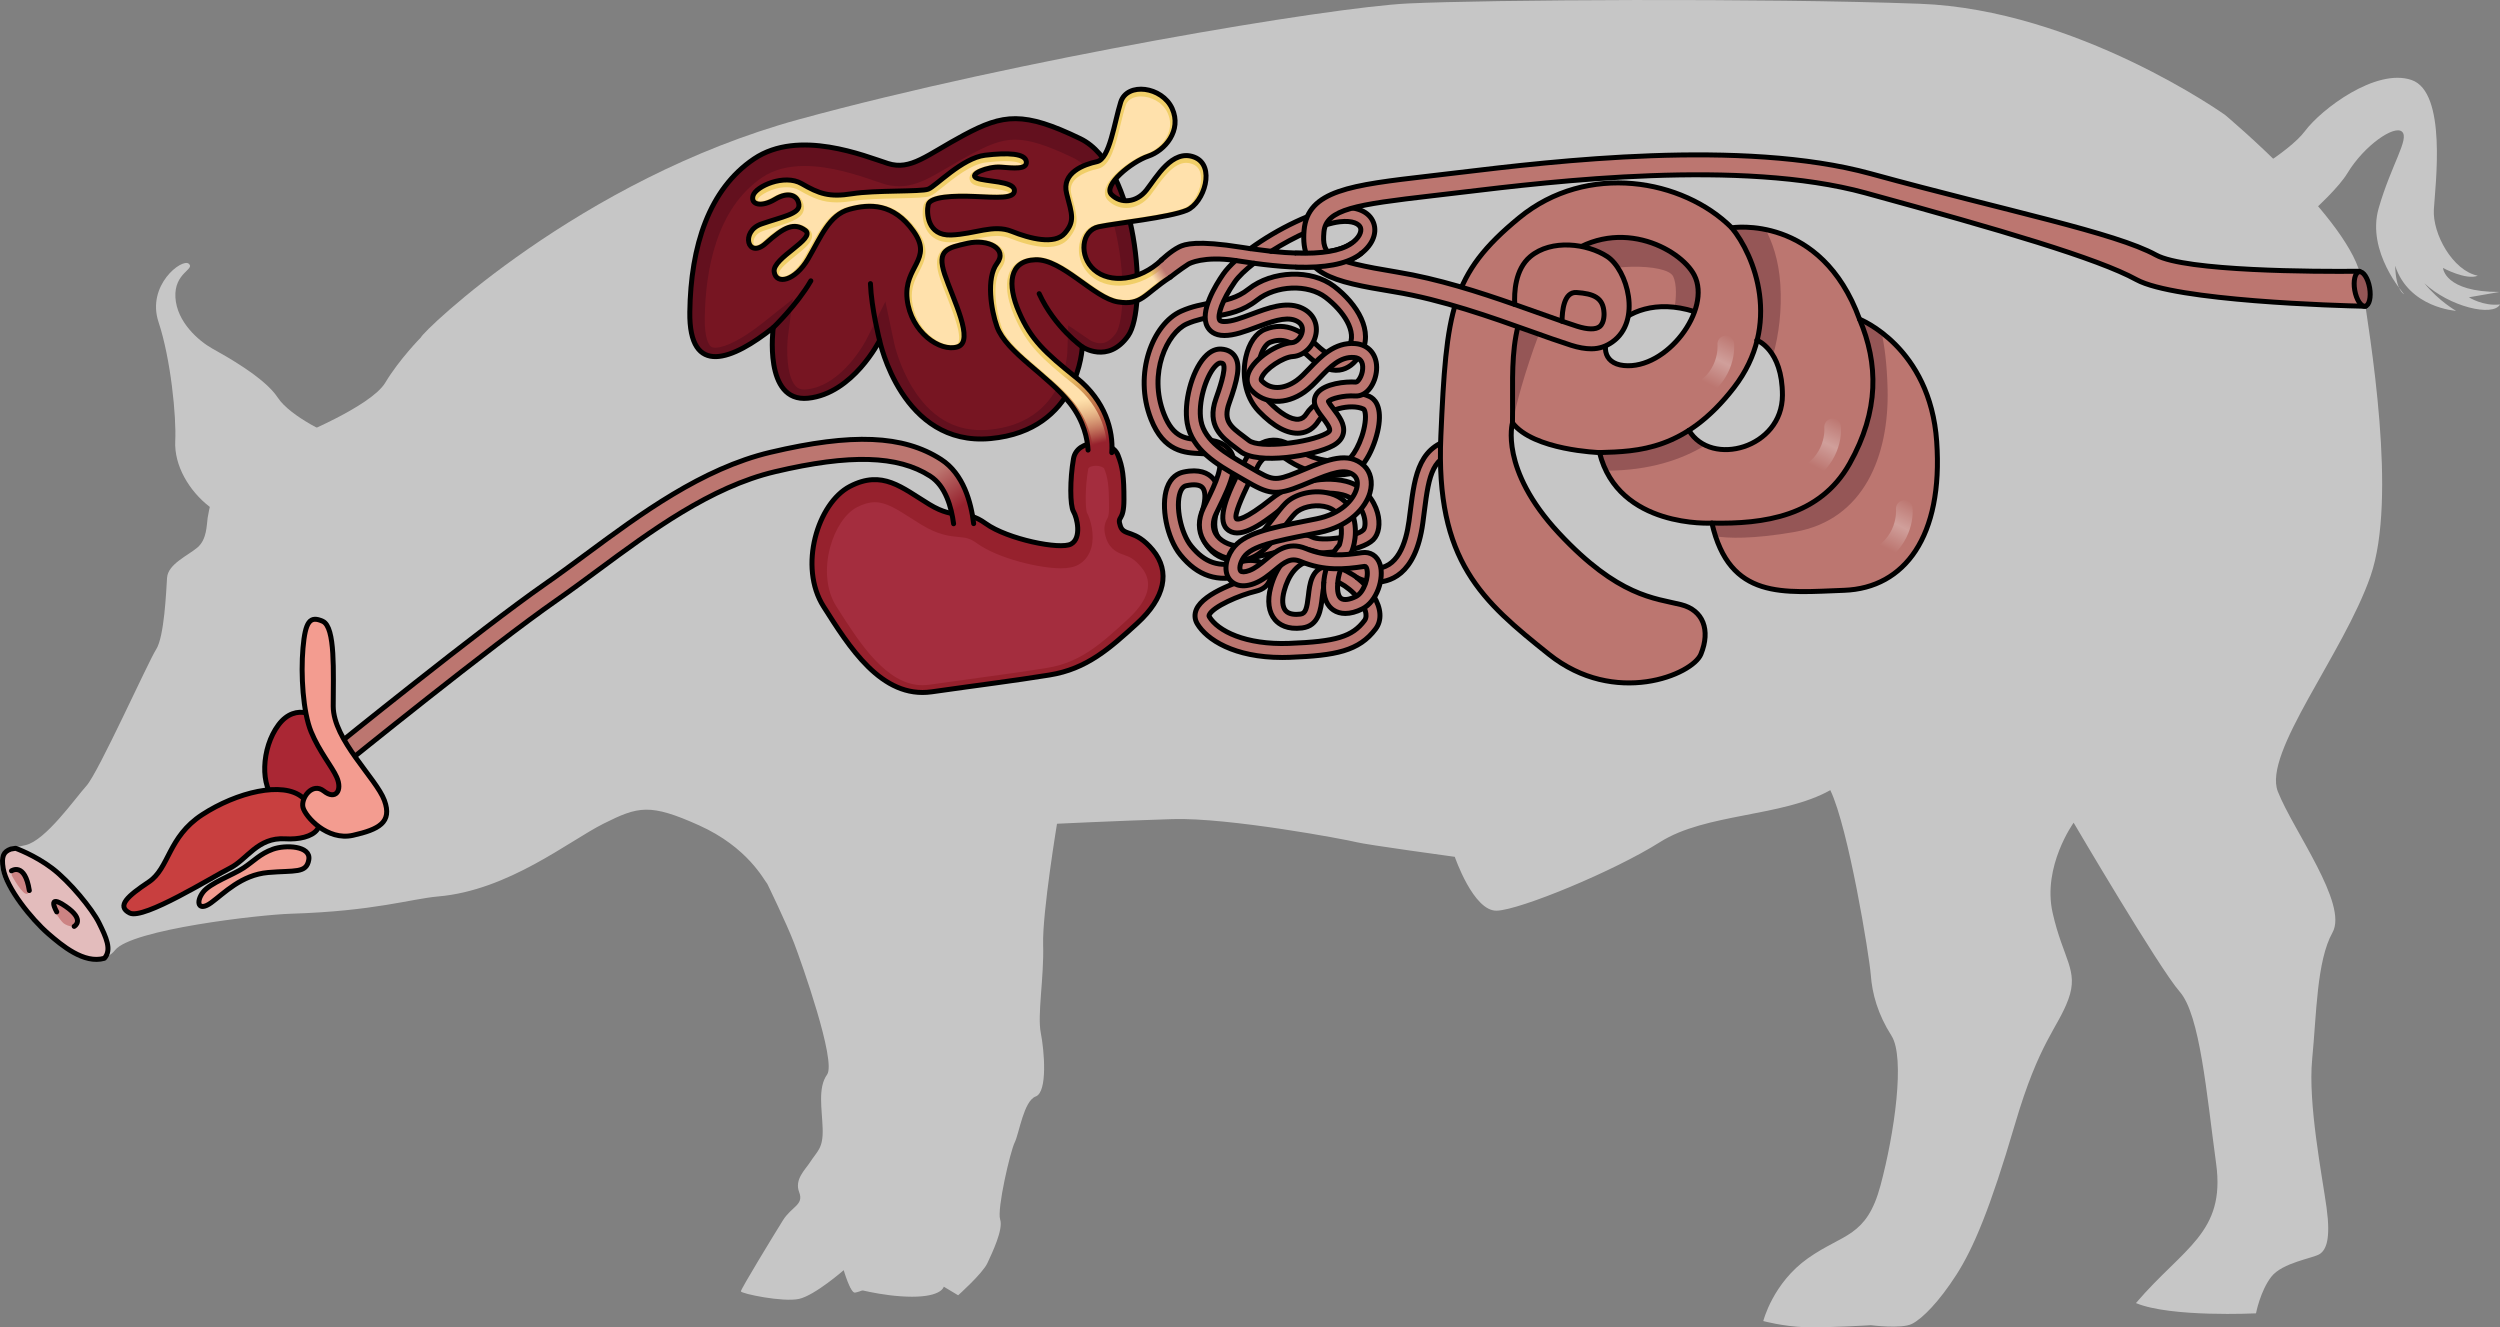 <?xml version="1.0" encoding="utf-8"?>
<!-- Generator: Adobe Illustrator 26.0.3, SVG Export Plug-In . SVG Version: 6.00 Build 0)  -->
<svg version="1.1" id="Camada_1" xmlns="http://www.w3.org/2000/svg" xmlns:xlink="http://www.w3.org/1999/xlink" x="0px" y="0px"
	 width="501.868px" height="266.456px" viewBox="0 0 501.868 266.456" enable-background="new 0 0 501.868 266.456"
	 xml:space="preserve">
<rect x="0" y="0" width="501.868" height="266.456" fill="#808080" stroke="none"/>
<g>
	<g>
		<path fill="#C6C6C6" d="M67.002,87.552c0,0-8.633-3.735-11.247-7.742s-10.48-8.354-13.147-9.845
			c-2.667-1.491-7.11-5.287-7.393-10.26c-0.283-4.972,4.023-5.629,2.676-6.767c-1.346-1.138-8.518,4.325-6.063,11.721
			s3.598,18.993,3.353,23.867c-0.243,4.875,2.736,10.013,6.93,13.233"/>
		<path fill="#C6C6C6" d="M212.283,164.791c0,0-3.076,18.469-2.877,24.935c0.197,6.467-1.19,13.993-0.473,17.612
			c0.719,3.618,1.396,11.89-1.014,12.774c-2.41,0.882-3.309,7.382-4.22,9.23c-0.911,1.847-3.591,13.457-2.922,15.46
			c0.669,2.003-1.614,6.725-2.563,8.776c-0.948,2.052-5.869,6.45-5.869,6.45l-2.886-1.731c0,0-0.341,2.032-6.409,2.017
			c-6.068-0.018-12.396-1.906-12.396-1.906s10.147-18.656,10.123-19.465c-0.025-0.809,2.174-34.652,3.514-37.121
			c1.341-2.468-7.933-47.692-7.933-47.692"/>
		<path fill="#C6C6C6" d="M84.514,67.715c0.234-1.076,31.908-31.719,75.914-43.76c44.006-12.042,106.506-22.51,122.254-23.261
			c15.749-0.75,71.139-1.11,102.719,0.061c31.579,1.171,61.25,22.297,61.25,22.297s25.643,21.394,27.405,33.131
			c1.765,11.739,7.24,43.857,1.822,59.465s-21.654,35.477-18.608,43.246c3.046,7.768,14.169,22.588,10.976,28.302
			c-3.195,5.712-3.201,16.473-4.081,25.393c-0.879,8.917,2.042,23.647,2.892,29.878c0.849,6.231-0.072,8.4-1.363,9.263
			c-1.29,0.862-7.522,1.713-9.74,4.58c-2.217,2.867-3.068,7.338-3.068,7.338s-17.099,0.854-24.103-2.06
			c9.538-11.16,18.011-14.054,16.101-27.991c-1.909-13.937-3.22-29.867-7.313-34.517c-4.095-4.649-21.293-33.926-21.293-33.926
			s-6.317,8.757-4.221,18.077c2.098,9.322,5.294,11.528,3.167,17.356c-2.127,5.828-5.835,8.411-10.755,25.192
			c-4.92,16.78-8.298,24.787-11.756,30.162c-3.458,5.375-6.811,8.79-8.919,9.834c-2.109,1.044-8.226,0.252-8.226,0.252
			s-8.689,0.548-13.139,0.405c-4.45-0.144-8.456-1.235-8.456-1.235s1.907-7.634,8.998-12.625
			c7.092-4.991,11.729-4.146,14.536-14.605c2.809-10.46,4.976-25.674,2.209-30.035c-2.769-4.36-3.881-8.443-4.161-12.222
			c-0.281-3.777-4.488-29.535-8.126-37.089c-9.628,5.405-24.982,4.598-34.172,10.415c-9.188,5.817-28.111,13.636-32.791,13.779
			c-4.68,0.143-8.422-10.813-8.422-10.813s-17.793-2.43-19.734-2.938c-1.942-0.508-25.632-4.977-36.918-4.631
			c-11.286,0.346-25.018,1.012-25.018,1.012l-5.87,1.184c0,0-7.366,33.488-8.755,37.955c-1.389,4.468-4.741,9.605-4.324,13.254
			c0.418,3.65,0.482,5.784-0.856,6.893c-1.339,1.109-3.626,1.18-3.626,1.18s-1.279,7.974-1.944,11.198
			c-0.665,3.224-4.196,7.452-4.45,9.139c-0.254,1.687-2.243,6.478-3.831,9.425c-1.588,2.948-4.161,3.637-5.07,3.818
			c-0.91,0.18-2.275-4.508-2.275-4.508s-5.796,5.06-8.978,5.768c-3.183,0.708-11.651-1.062-11.665-1.52
			c-0.015-0.458,6.69-11.45,8.435-14.25c1.746-2.8,4.262-3.088,3.268-5.652c-0.994-2.563,1.222-4.523,2.178-6.01
			c1.478-2.295,2.657-2.777,2.536-6.739c-0.122-3.964-1.015-8.208,0.888-10.861c1.902-2.651-5.111-22.425-6.604-26.348
			c-1.493-3.922-5.388-11.929-5.388-11.929c-0.68-0.766-3.896-7.354-13.73-11.77c-9.836-4.418-12.176-3.821-19.148-0.33
			c-6.971,3.49-19.088,13.398-33.207,14.618c-5.441,0.47-12.772,2.952-29.549,3.466c-6.285,0.193-32.035,3.147-35.315,7.313
			c-3.28,4.163-10.536-0.334-13.903-3.244c-3.365-2.912-8.408-9.181-9.051-13.094c-0.645-3.911,0.93-3.829,4.965-4.739
			c4.036-0.911,9.867-9.255,12.275-11.949c2.408-2.695,12.348-24.829,13.974-27.369c1.626-2.54,2.005-11.597,2.182-14.355
			c0.177-2.758,4.19-4.454,6.106-6.085c1.915-1.632,1.827-4.513,2.045-5.961c0.217-1.448,1.141-5.54,1.871-7.398
			c0.961,1.413,2.311,2.682,2.311,2.682s-0.025-5.111,0.461-6.305c0.6,2.472,3.342,2.125,3.342,2.125s-0.672-4.83-0.141-4.583
			c0.564,1.294,2.701,2.539,2.701,2.539s-0.204-2.353-0.113-3.667c1.097,1.54,4.584-0.141,4.584-0.141l-0.826-1.285l4.754,1.165
			l-1.222-1.404c0,0,15.03-6.044,17.909-10.817C80.191,72.08,84.514,67.715,84.514,67.715z"/>
		<path fill="#C6C6C6" d="M448.841,36.576c0,0,10.622-5.893,13.883-10.272c3.261-4.379,14.222-12.686,21.381-10.248
			c7.159,2.438,4.778,21.105,4.485,25.984s3.771,12.282,8.82,13.308c-2.331,0.957-6.984-1.557-6.984-1.557s0.298,4.861,11.365,4.817
			c-6.167,1.074-6.167,1.074-6.167,1.074s2.861,1.831,6.244,1.433c-1.398,2.551-10.171,0.459-15.185-4.258
			c2.914,3.601,6.367,5.542,6.367,5.542s-9.463-0.576-12.232-9.051c0.159,5.161,1.8,5.701,1.8,5.701s-7.64-8.474-5.104-17.258
			c2.535-8.785,6.214-13.916,4.695-15.345c-1.52-1.429-7.59,2.735-10.961,8.302c-3.372,5.567-16.725,15.904-16.725,15.904
			L448.841,36.576z"/>
	</g>
	<g>
		<g>
			<path fill="#96212D" d="M215.501,92.083c-0.724,4.1-0.724,9.407,0,10.613c0.724,1.206,1.688,5.307-0.482,6.513
				c-2.171,1.206-12.784-0.965-17.126-4.1s-5.789-0.482-11.337-3.859c-5.548-3.377-9.407-6.995-15.92-3.618
				s-10.372,16.161-5.307,24.121s11.578,18.573,21.708,17.126c10.131-1.447,16.161-2.171,23.638-3.377
				c7.477-1.206,12.06-5.307,17.608-10.372c5.548-5.065,6.754-10.372,3.136-14.714c-3.618-4.342-5.789-2.653-6.513-4.824
				c-0.724-2.171,0.724-0.724,0.724-5.307s-0.241-6.513-1.206-8.925C223.134,88.129,216.225,87.982,215.501,92.083z"/>
			<path fill="none" stroke="#000000" stroke-linecap="round" stroke-linejoin="round" stroke-miterlimit="10" d="M215.501,92.083
				c-0.724,4.1-0.724,9.407,0,10.613c0.724,1.206,1.688,5.307-0.482,6.513c-2.171,1.206-12.784-0.965-17.126-4.1
				s-5.789-0.482-11.337-3.859c-5.548-3.377-9.407-6.995-15.92-3.618s-10.372,16.161-5.307,24.121s11.578,18.573,21.708,17.126
				c10.131-1.447,16.161-2.171,23.638-3.377c7.477-1.206,12.06-5.307,17.608-10.372c5.548-5.065,6.754-10.372,3.136-14.714
				c-3.618-4.342-5.789-2.653-6.513-4.824c-0.724-2.171,0.724-0.724,0.724-5.307s-0.241-6.513-1.206-8.925
				C223.134,88.129,216.225,87.982,215.501,92.083z"/>
			<path fill="#A42D3E" d="M185.185,137.549c-7.234,0-12.651-8.521-17.004-15.368l-0.319-0.502
				c-1.933-3.037-2.387-7.449-1.216-11.801c1.014-3.771,3.073-6.853,5.372-8.045c1.315-0.682,2.495-1.014,3.605-1.014
				c2.259,0,4.438,1.396,7.198,3.163c0.702,0.449,1.424,0.911,2.176,1.369c3.396,2.067,5.646,2.279,7.454,2.449
				c1.42,0.134,2.202,0.208,3.686,1.279c4.296,3.103,12.684,5.007,16.807,5.007c1.531,0,2.653-0.228,3.532-0.716
				c1.297-0.721,2.202-1.923,2.618-3.476c0.677-2.527-0.111-5.558-0.927-7.039c-0.273-0.992-0.371-4.978,0.288-8.711
				c0.082-0.464,0.981-0.637,1.53-0.637c0.951,0,1.566,0.367,1.663,0.521c0.724,1.814,0.984,3.27,0.984,7.796
				c0,1.656-0.204,2.011-0.291,2.163c-0.748,1.301-0.826,2.448-0.279,4.092c0.787,2.361,2.59,2.984,3.668,3.355
				c0.933,0.322,1.898,0.655,3.386,2.441c2.503,3.004,1.543,6.563-2.854,10.578c-5.228,4.773-9.358,8.544-16.063,9.625
				c-4.731,0.763-8.981,1.346-13.901,2.021c-2.865,0.393-6.004,0.823-9.683,1.349C186.134,137.514,185.653,137.549,185.185,137.549z
				"/>
		</g>
		<g>
			<path fill="#63101E" d="M193.513,27.112c-7.433,3.976-10.676,7.179-15.278,5.706c-4.602-1.473-17.855-6.995-26.874-0.92
				s-12.701,17.487-12.885,30.74c-0.184,13.253,8.651,9.572,16.75,3.129c0,0-2.025,15.094,6.995,14.173
				c9.019-0.92,14.358-11.596,14.358-11.596s4.418,21.352,22.273,19.696c17.855-1.657,18.407-18.407,18.407-18.407
				s5.154,3.497,9.204-2.209s1.841-34.053-9.572-39.575S201.429,22.878,193.513,27.112z"/>
			<path fill="#771522" d="M196.908,86.344c-5.576,0-10.157-2.805-13.616-8.336c-2.779-4.443-3.766-9.02-3.776-9.065l-1.775-8.409
				l-3.845,7.681c-0.043,0.086-4.739,9.215-11.979,9.954c-0.162,0.017-0.317,0.025-0.467,0.025c-0.793,0-1.327-0.223-1.785-0.746
				c-1.831-2.086-1.777-7.688-1.464-10.074l0.965-7.358l-5.807,4.616c-5.866,4.667-8.771,5.17-9.747,5.17
				c-0.595,0-0.836-0.161-1.008-0.335c-0.279-0.283-1.185-1.521-1.128-5.575c0.131-9.443,2.243-22.018,11.561-28.293
				c2.244-1.511,5.097-2.278,8.48-2.278c5.366,0,10.885,1.892,14.182,3.021c0.617,0.211,1.162,0.398,1.623,0.545
				c1.067,0.341,2.102,0.507,3.164,0.507c3.373,0,6.258-1.699,9.911-3.849c1.327-0.781,2.831-1.667,4.532-2.577
				c3.476-1.859,6.041-2.936,8.865-2.936c2.865,0,6.391,1.115,11.79,3.728c3.342,1.617,6.284,6.531,8.07,13.483
				c2.513,9.784,1.883,19.513,0.362,21.655c-1.417,1.997-2.683,2.006-3.107,2.006c-0.002,0-0.004,0-0.006,0
				c-1.055,0-1.952-0.538-1.96-0.543l-4.503-3.054l-0.179,5.438c-0.024,0.563-0.764,14.134-15.686,15.519
				C198.011,86.317,197.45,86.344,196.908,86.344z"/>
			<path fill="none" stroke="#000000" stroke-linecap="round" stroke-linejoin="round" stroke-miterlimit="10" d="M193.513,27.112
				c-7.433,3.976-10.676,7.179-15.278,5.706c-4.602-1.473-17.855-6.995-26.874-0.92s-12.701,17.487-12.885,30.74
				c-0.184,13.253,8.651,9.572,16.75,3.129c0,0-2.025,15.094,6.995,14.173c9.019-0.92,14.358-11.596,14.358-11.596
				s4.418,21.352,22.273,19.696c17.855-1.657,18.407-18.407,18.407-18.407s5.154,3.497,9.204-2.209s1.841-34.053-9.572-39.575
				S201.429,22.878,193.513,27.112z"/>
			<path fill="none" stroke="#000000" stroke-linecap="round" stroke-linejoin="round" stroke-miterlimit="10" d="M217.259,69.632
				c0,0-5.522-3.865-8.651-10.676"/>
			<path fill="none" stroke="#000000" stroke-linecap="round" stroke-linejoin="round" stroke-miterlimit="10" d="M176.579,68.344
				c0,0-1.657-6.442-1.841-11.412"/>
			<path fill="none" stroke="#000000" stroke-linecap="round" stroke-linejoin="round" stroke-miterlimit="10" d="M155.227,65.767
				c0,0,4.786-4.602,7.547-9.388"/>
		</g>
		<g>
			<linearGradient id="SVGID_1_" gradientUnits="userSpaceOnUse" x1="210.759" y1="75.692" x2="217.094" y2="90.576">
				<stop  offset="0" style="stop-color:#F1CF69"/>
				<stop  offset="1" style="stop-color:#96212D"/>
			</linearGradient>
			<path fill="url(#SVGID_1_)" d="M239.715,31.53c-4.418-1.657-7.547,4.05-9.572,6.627c-2.025,2.577-5.154,2.761-6.995,0.92
				s4.049-6.627,7.363-7.731c3.313-1.104,6.811-5.154,4.786-9.572s-9.02-5.338-10.308-1.289c-1.289,4.05-2.209,11.412-4.786,11.965
				c-2.577,0.552-7.179,2.209-6.074,6.443s1.657,5.522-0.368,7.915s-6.995,1.104-10.676-0.368
				c-3.681-1.473-7.363,0.552-12.148,0.736c-4.786,0.184-4.97-4.418-4.602-6.074c0.368-1.657,5.154-1.841,9.388-1.657
				c4.234,0.184,8.099,0.552,7.915-1.288c-0.184-1.841-5.706-1.657-7.547-2.393s2.209-2.393,4.786-2.209
				c2.577,0.184,5.338,0.552,5.154-1.104c-0.184-1.657-3.682-1.841-8.283-1.288c-4.602,0.552-9.94,6.258-11.413,6.811
				c-1.472,0.552-10.676,0.184-15.278,0.92c-4.602,0.736-6.626,0-10.124-2.025c-3.497-2.025-9.203,0.552-9.755,2.393
				c-0.552,1.841,1.657,2.393,4.417,0.736c2.761-1.657,4.602-0.736,4.786,1.104c0.184,1.841-3.313,2.393-7.547,3.865
				c-4.234,1.473-2.761,7.179,0.92,3.865c3.682-3.313,5.707-4.234,7.915-2.577c2.209,1.657-6.626,5.522-6.258,8.283
				c0.368,2.761,4.234,1.841,6.811-2.577c2.577-4.418,4.234-8.835,8.283-9.94c4.05-1.104,8.835-1.289,12.885,4.418
				c4.049,5.706-2.025,6.995-1.289,13.621c0.736,6.627,6.626,10.676,10.124,9.572c3.497-1.104-0.92-9.572-2.577-14.542
				s0.552-5.338,4.602-6.258c4.05-0.92,8.099,1.104,5.891,4.05c-2.209,2.945-1.183,9.389,0,12.701
				c1.84,5.154,10.308,9.756,14.726,15.462c4.417,5.706,3.497,11.412,3.497,11.412h4.602c0.92-4.418-0.368-11.412-6.811-16.566
				s-9.204-7.731-11.597-13.253c-2.393-5.522-2.025-10.308,3.313-10.492c5.338-0.184,11.78,7.731,16.566,8.467
				c4.786,0.736,5.154-1.473,10.492-4.97l-1.77-3.441c-4.418,4.234-10.379,4.729-13.508,1.968c-3.129-2.761-2.577-7.915,0.92-8.651
				c3.498-0.736,14.173-1.841,17.671-3.313C241.74,40.733,244.133,33.186,239.715,31.53z"/>
			
				<linearGradient id="SVGID_00000157996712811492521140000002897430362573533573_" gradientUnits="userSpaceOnUse" x1="202.516" y1="82.394" x2="203.967" y2="91.629">
				<stop  offset="0" style="stop-color:#FFE1AC"/>
				<stop  offset="1" style="stop-color:#FFE1AC;stop-opacity:0"/>
			</linearGradient>
			<path fill="url(#SVGID_00000157996712811492521140000002897430362573533573_)" d="M233.633,55.767
				c-1.239,0.855-2.197,1.625-2.992,2.265c-1.804,1.451-2.709,2.18-4.544,2.18c-0.447,0-0.94-0.042-1.508-0.13
				c-1.92-0.295-4.287-1.995-6.793-3.793c-3.212-2.305-6.534-4.688-9.741-4.688l-0.219,0.003c-2.799,0.097-4.167,1.35-4.821,2.385
				c-1.337,2.115-1.115,5.491,0.624,9.504c2.489,5.743,5.385,8.433,11.889,13.636c5.757,4.606,7.149,10.654,6.592,14.786h-2.681
				c0.053-2.056-0.307-6.532-3.784-11.024c-1.934-2.498-4.571-4.75-7.122-6.929c-3.333-2.847-6.482-5.537-7.453-8.257
				c-1.167-3.265-2.018-9.262-0.142-11.764c1.18-1.574,0.835-2.852,0.524-3.474c-0.74-1.48-2.745-2.4-5.231-2.4
				c-0.545,0-1.092,0.046-1.634,0.136c0.502-0.091,0.987-0.187,1.453-0.279c1.453-0.288,2.825-0.559,4.102-0.559
				c0.945,0,1.782,0.151,2.559,0.461c2.016,0.807,4.947,1.768,7.457,1.768c1.944,0,3.409-0.566,4.354-1.682
				c2.213-2.615,1.772-4.281,0.805-7.93l-0.233-0.884c-0.249-0.956-0.156-1.767,0.283-2.48c1.06-1.72,3.873-2.483,5.033-2.731
				c2.518-0.54,3.518-4.665,4.577-9.031c0.322-1.328,0.626-2.583,0.953-3.608c0.542-1.704,2.345-1.888,3.095-1.888
				c1.851,0,4.314,1.03,5.35,3.29c0.661,1.442,0.68,2.9,0.057,4.335c-0.757,1.744-2.425,3.263-4.25,3.871
				c-2.827,0.942-7.672,4.454-8.318,7.189c-0.201,0.852-0.001,1.632,0.564,2.197c0.977,0.977,2.277,1.515,3.66,1.515
				c1.807,0,3.567-0.92,4.828-2.525c0.308-0.392,0.642-0.855,1-1.354c1.575-2.189,3.733-5.188,6.209-5.188
				c0.401,0,0.813,0.079,1.225,0.233c1.132,0.424,1.721,1.379,1.75,2.836c0.047,2.393-1.506,5.243-3.259,5.981
				c-2.243,0.944-8.016,1.792-12.23,2.411c-2.195,0.322-4.091,0.6-5.259,0.846c-1.774,0.374-3.074,1.662-3.568,3.535
				c-0.638,2.42,0.222,5.107,2.192,6.845c1.44,1.271,3.449,1.971,5.657,1.971c2.826,0,5.756-1.114,8.21-3.092
				c0.991-0.715,1.344-0.816,1.646-0.363C234.804,54.348,234.577,55.424,233.633,55.767z M190.992,69.271
				c-2.886,0-7.287-3.372-7.897-8.863c-0.287-2.584,0.575-4.248,1.408-5.856c1.151-2.22,2.341-4.515-0.298-8.233
				c-2.604-3.67-5.751-5.454-9.619-5.454c-1.321,0-2.742,0.213-4.345,0.65c-3.732,1.018-5.6,4.44-7.578,8.063
				c-0.418,0.767-0.847,1.552-1.306,2.338c-1.395,2.393-3.211,3.644-4.284,3.644c-0.28,0-0.586-0.054-0.671-0.695
				c-0.104-0.782,2.021-2.491,3.29-3.512c1.874-1.507,3.354-2.697,3.332-4.038c-0.009-0.546-0.277-1.043-0.755-1.401
				c-0.902-0.676-1.804-1.005-2.76-1.005c-1.976,0-3.997,1.455-6.424,3.639c-0.764,0.688-1.229,0.762-1.394,0.762
				c-0.219,0-0.358-0.164-0.413-0.485c-0.115-0.683,0.291-1.9,1.885-2.454c0.925-0.321,1.813-0.599,2.635-0.855
				c3.241-1.011,5.802-1.809,5.578-4.054c-0.172-1.717-1.445-2.87-3.167-2.87c-0.962,0-2.015,0.339-3.128,1.007
				c-0.895,0.537-1.788,0.844-2.451,0.844c-0.363,0-0.511-0.094-0.528-0.117c-0.008-0.016-0.027-0.116,0.034-0.319
				c0.217-0.722,2.854-2.42,5.765-2.42c0.986,0,1.837,0.204,2.531,0.605c2.793,1.618,4.728,2.439,7.551,2.439
				c0.949,0,2.006-0.096,3.232-0.292c2.348-0.375,5.951-0.456,9.13-0.527c3.603-0.081,5.521-0.137,6.342-0.444
				c0.579-0.217,1.295-0.782,2.617-1.845c2.258-1.816,5.671-4.562,8.564-4.909c1.508-0.181,2.826-0.272,3.918-0.272
				c2.637,0,3.236,0.535,3.252,0.679c0.002-0.001,0.004-0.001,0.004-0.001c0.008,0-0.256,0.164-1.292,0.164
				c-0.633,0-1.358-0.056-2.125-0.115l-0.676-0.051c-0.157-0.011-0.319-0.017-0.484-0.017c-1.86,0-5.495,0.863-5.813,2.514
				c-0.105,0.543,0.121,1.258,1.069,1.638c0.741,0.296,1.859,0.449,3.043,0.611c1.166,0.159,3.593,0.491,3.891,0.987
				c-0.041,0.003-0.434,0.313-2.623,0.313c-0.927,0-1.99-0.051-3.116-0.104l-1.148-0.053c-0.834-0.036-1.69-0.059-2.53-0.059
				c-5.064,0-7.494,0.771-7.877,2.498c-0.246,1.107-0.33,3.678,1.114,5.479c0.665,0.829,1.932,1.818,4.189,1.818
				c0.103,0,0.207-0.002,0.314-0.006c1.2-0.046,2.342-0.205,3.408-0.393c-0.119,0.022-0.645,0.14-0.645,0.14
				c-2.411,0.546-4.315,0.978-5.194,2.537c-0.65,1.153-0.602,2.679,0.154,4.948c0.367,1.1,0.855,2.341,1.372,3.655
				c1.28,3.251,3.032,7.704,2.303,9.233c-0.096,0.202-0.227,0.313-0.451,0.384C191.642,69.226,191.328,69.271,190.992,69.271z"/>
			<g>
				<g>
					<path fill="#BC7670" stroke="#000000" stroke-linecap="round" stroke-linejoin="round" stroke-miterlimit="10" d="
						M257.388,131.987c-9.604,0-15.17-3.588-17.055-6.792c-0.516-0.877-0.576-1.885-0.169-2.837
						c1.476-3.453,9.339-5.938,11.363-6.415c0.506-0.119,0.68-0.316,0.699-0.363c-0.052-0.048-0.754-0.566-2.578-0.056
						c-5.193,1.454-9.226,0.136-12.694-4.148c-2.702-3.338-3.98-9.74-2.682-13.433c0.774-2.201,2.215-2.94,3.288-3.174
						c3.244-0.705,4.966,0.246,5.839,1.169c1.394,1.473,1.655,3.833,0.778,7.014c-0.604,2.188-0.354,4.088,0.702,5.352
						c0.836,1.001,2.088,1.483,3.528,1.35c1.372-0.125,3.257-0.582,5.252-1.065c3.969-0.962,7.719-1.872,9.712-0.798
						c1.837,0.989,8.872,0.025,10.311-1.414c0.342-0.342,0.509-1.413,0.146-2.724c-0.227-0.818-1.205-3.547-4.281-4.316
						c-4.899-1.226-10.21,1.106-12.407,2.864c-4.279,3.424-8.559,6.269-10.884,3.947c-2.055-2.056,0.467-7.351,1.621-9.783
						c0.225-0.474,0.447-0.941,0.64-1.391c0.304-0.711,1.126-1.042,1.838-0.735c0.711,0.304,1.04,1.127,0.735,1.838
						c-0.207,0.482-0.444,0.982-0.684,1.489c-0.777,1.637-2.83,5.943-2.171,6.602c0.194,0.103,1.465,0.398,7.155-4.153
						c3.361-2.689,9.537-4.718,14.835-3.395c3.612,0.903,5.623,3.839,6.301,6.286c0.614,2.215,0.282,4.304-0.864,5.45
						c-1.163,1.163-3.887,2.038-6.672,2.415c0.907,0.441,1.735,0.958,2.52,1.447c1.532,0.955,2.855,1.779,4.333,1.85
						c4.692,0.242,6.408-5.024,7.013-9.466c0.105-0.774,0.201-1.533,0.294-2.272c0.868-6.906,1.688-13.43,9.763-14.391
						c0.768-0.095,1.464,0.457,1.556,1.225c0.092,0.768-0.457,1.464-1.225,1.556c-5.65,0.673-6.36,4.357-7.316,11.96
						c-0.094,0.75-0.191,1.518-0.298,2.301c-1.457,10.683-6.848,12.022-9.921,11.885c-1.206-0.058-2.281-0.413-3.286-0.896
						c1.317,1.041,2.493,2.33,3.313,3.645c1.558,2.497,1.712,4.914,0.423,6.632c-3.343,4.457-8.028,5.364-17.266,5.713
						C258.382,131.978,257.879,131.987,257.388,131.987z M251.075,112.507c1.284,0,2.365,0.382,3.104,1.125
						c0.738,0.742,1.014,1.76,0.739,2.722c-0.325,1.137-1.327,1.98-2.749,2.315c-3.305,0.778-8.721,3.131-9.43,4.79
						c-0.068,0.159-0.051,0.216,0.008,0.316c1.716,2.917,7.34,5.708,16.043,5.385c9.44-0.356,12.693-1.344,15.131-4.595
						c0.792-1.056-0.127-2.779-0.559-3.471c-1.772-2.84-5.173-4.911-6.71-4.622c-0.732,0.139-0.958,1.116-1.214,3.4
						c-0.273,2.432-0.647,5.763-4.028,6.186c-3,0.375-4.617-0.685-5.446-1.64c-1.302-1.501-1.609-3.831-0.865-6.56
						c1.1-4.035,3.349-6.726,6.367-7.752c-1.534-0.156-4.848,0.646-7.146,1.204c-2.098,0.508-4.08,0.989-5.658,1.132
						c-2.347,0.218-4.508-0.64-5.93-2.342c-1.663-1.99-2.107-4.792-1.252-7.892c0.574-2.08,0.533-3.663-0.112-4.344
						c-0.534-0.565-1.675-0.69-3.211-0.357c-0.204,0.044-0.824,0.179-1.241,1.366c-0.972,2.764,0.147,8.185,2.216,10.742
						c2.751,3.398,5.672,4.359,9.763,3.214C249.663,112.614,250.398,112.507,251.075,112.507z M264.375,112.441
						c-4.037,0-5.803,3.325-6.574,6.154c-0.483,1.773-0.382,3.227,0.279,3.989c0.691,0.797,2.003,0.818,2.983,0.696
						c1.012-0.126,1.297-1.084,1.593-3.72c0.251-2.232,0.594-5.29,3.473-5.838c0.965-0.182,2.039-0.019,3.126,0.393
						c-1.43-0.868-2.85-1.599-4.577-1.667C264.575,112.443,264.474,112.441,264.375,112.441z"/>
					<path fill="none" stroke="#000000" stroke-linecap="round" stroke-linejoin="round" stroke-miterlimit="10" d="M268.99,110.771
						c-0.812-0.16-3.216,0.38-4.177,0.14c-0.961-0.24-1.767-0.588-3.347-0.805"/>
					<path fill="none" stroke="#000000" stroke-linecap="round" stroke-linejoin="round" stroke-miterlimit="10" d="
						M272.424,115.968c-0.761-0.67-3.17-1.854-3.17-1.854"/>
				</g>
				<path fill="#BC7670" stroke="#000000" stroke-linecap="round" stroke-linejoin="round" stroke-miterlimit="10" d="
					M267.142,118.519c-0.002,0-0.004,0-0.007,0c-0.771-0.003-1.393-0.626-1.393-1.396c0-0.177,0.036-4.285,3.125-7.736
					c0.237-0.717,0.927-3.267-0.241-5.863c-0.575-1.277-2.047-1.722-2.874-1.874c-2.096-0.386-4.555,0.204-5.719,1.368
					c-0.617,0.617-1.348,1.576-2.121,2.59c-2.435,3.194-5.471,7.162-9.477,6.835c-3.01-0.25-5.564-1.723-6.833-3.939
					c-1.106-1.932-1.113-4.25-0.019-6.529c0.201-0.419,0.41-0.846,0.621-1.277c1.721-3.517,3.862-7.895,1.936-9.072
					c-0.76-0.464-1.873-0.514-3.162-0.573c-3.102-0.141-7.35-0.333-9.928-6.922c-3.561-9.101,0.341-19.122,6.073-21.669
					c2.199-0.978,4.24-1.342,6.213-1.694c2.666-0.476,4.968-0.886,7.292-2.727c4.765-3.772,12.633-4.032,17.18-0.568
					c4.651,3.543,8.097,9.133,5.312,13.631c-1.176,1.9-2.605,2.973-4.249,3.188c-1.938,0.254-4.021-0.696-6.368-2.906
					c-3.107-2.924-5.083-3.62-7.552-2.66c-0.725,0.282-1.662,1.497-2.122,3.575c-0.527,2.381-0.349,5.99,1.889,8.325
					c2.299,2.4,4.477,3.682,5.975,3.533c0.645-0.066,1.163-0.425,1.583-1.097c2.168-3.47,8.785-5.288,12.644-3.469
					c0.927,0.436,2.404,1.748,1.886,5.634c-0.494,3.705-2.886,9.36-5.92,9.896c-2.549,0.448-7.63,0.635-13.017-3.182
					c-1.19-0.843-2.275-1.011-3.317-0.513c-1.439,0.688-2.493,2.559-2.575,3.875c-0.048,0.771-0.711,1.349-1.485,1.31
					c-0.772-0.048-1.358-0.713-1.31-1.485c0.132-2.117,1.636-5.019,4.162-6.227c1.955-0.935,4.137-0.667,6.144,0.754
					c4.557,3.229,8.793,3.086,10.912,2.709c0.91-0.161,3.118-3.659,3.631-7.508c0.243-1.822-0.106-2.638-0.302-2.731
					c-2.568-1.208-7.657,0.148-9.077,2.42c-0.883,1.412-2.152,2.242-3.67,2.398c-2.434,0.247-5.297-1.264-8.284-4.381
					c-2.999-3.129-3.31-7.666-2.601-10.868c0.62-2.799,2.055-4.885,3.841-5.579c4.387-1.706,7.632,0.544,10.487,3.23
					c1.674,1.575,3.049,2.31,4.084,2.169c0.769-0.102,1.521-0.736,2.233-1.886c1.851-2.99-1.102-7.244-4.628-9.93
					c-3.548-2.703-9.97-2.452-13.745,0.536c-2.877,2.278-5.755,2.792-8.538,3.288c-1.809,0.322-3.679,0.656-5.568,1.496
					c-3.962,1.761-7.818,9.874-4.603,18.09c1.915,4.895,4.479,5.011,7.448,5.146c1.535,0.069,3.122,0.142,4.495,0.98
					c4.101,2.507,1.339,8.154-0.881,12.691c-0.208,0.424-0.414,0.845-0.612,1.258c-0.693,1.444-0.719,2.802-0.075,3.926
					c0.799,1.396,2.575,2.369,4.635,2.541c2.486,0.194,4.997-3.092,7.018-5.743c0.832-1.091,1.618-2.122,2.368-2.872
					c1.814-1.815,5.188-2.696,8.204-2.143c2.36,0.433,4.108,1.668,4.923,3.479c1.885,4.189,0.268,8.131,0.198,8.297
					c-0.065,0.154-0.156,0.294-0.271,0.416c-2.505,2.661-2.564,6.008-2.565,6.042C268.535,117.897,267.91,118.519,267.142,118.519z"
					/>
				<g>
					<path fill="#BC7670" d="M268.537,117.234c-0.117,1.469,0.136,2.528,0.697,2.906c0.581,0.391,1.697,0.24,2.988-0.405
						c1.598-0.799,2.64-4.018,2.141-5.596c-0.153-0.481-0.302-0.459-0.571-0.419c-3.825,0.575-7.957,0.969-12.711-1.012
						c-1.955-0.817-3.134,0.052-5.218,1.788c-1.145,0.953-2.444,2.033-4.052,2.646c-3.009,1.148-4.467-0.171-4.954-0.79
						c-1.165-1.482-0.948-3.932,0.54-6.097c2.194-3.191,7.31-4.204,15.054-5.737l1.839-0.366c4.949-0.989,7.42-3.859,8.033-6.015
						c0.318-1.121,0.161-2.08-0.43-2.632c-1.721-1.607-4.512-0.559-8.922,1.284c-0.511,0.213-1.031,0.431-1.559,0.646
						c-5.316,2.165-6.723,1.804-11.541-1.007l-1.101-0.636c-4.44-2.553-9.473-5.447-10.433-10.82
						c-0.74-4.147,0.868-10.328,3.443-13.225c1.305-1.468,2.546-1.721,3.356-1.671c1.553,0.091,2.358,0.835,2.76,1.442
						c1.211,1.83,0.528,4.731-1.156,9.445c-1.257,3.52,0.377,4.744,2.852,6.596c0.378,0.283,0.756,0.566,1.122,0.859
						c2.075,1.66,12.119,0.476,15.57-1.421c0.37-0.204,0.612-0.424,0.647-0.59c0.115-0.542-0.852-1.815-1.43-2.576
						c-0.674-0.887-1.311-1.726-1.55-2.601c-0.228-0.836-0.042-1.678,0.525-2.371c1.509-1.846,5.542-2.303,7.73-2.156
						c0.003,0,0.007,0,0.01,0c0.342,0,1.227-1.113,1.334-2.638c0.101-1.434-0.479-2.208-1.725-2.3
						c-2.793-0.202-4.796,1.889-6.913,4.108c-1.014,1.063-1.971,2.066-3.036,2.818c-3.738,2.639-8.026,2.487-10.672-0.378
						c-0.881-0.955-1.073-2.208-0.54-3.53c1.167-2.895,5.871-5.832,8.665-5.996c0.952-0.056,1.913-1.093,2.098-2.264
						c0.164-1.036-0.314-1.78-1.422-2.214c-1.993-0.782-4.922,0.313-7.754,1.373c-2.297,0.858-4.466,1.668-6.461,1.668
						c-2.056,0-3.001-0.981-3.432-1.804c-1.586-3.027,1.711-8.363,3.202-10.517c0.599-0.865,1.452-1.791,2.489-2.734
						c-6.438-0.936-9.251,0.59-9.465,0.718c-1.681,1.075-3.654,2.629-3.654,2.629l-1.77-3.441c0,0,1.795-1.753,3.534-2.623
						c1.142-0.571,3.543-1.375,12.63,0.079c0.564,0.09,1.12,0.175,1.665,0.255c5.392-3.947,12.958-7.643,17.65-8.179
						c3.609-0.41,6.265,0.714,7.106,3.013c0.806,2.203-0.387,4.769-3.041,6.538c-3.755,2.503-10.457,3.01-20.971,1.563
						c-1.702,1.318-3.075,2.623-3.872,3.775c-2.595,3.748-3.495,6.725-3.024,7.624c0.131,0.25,0.59,0.303,0.952,0.303
						c1.489,0,3.428-0.725,5.481-1.492c3.326-1.242,6.764-2.526,9.755-1.357c2.323,0.909,3.537,2.924,3.167,5.259
						c-0.396,2.5-2.416,4.486-4.699,4.621c-1.828,0.107-5.49,2.405-6.233,4.248c-0.164,0.406-0.069,0.509,0.001,0.583
						c1.7,1.841,4.382,1.837,6.999-0.01c0.842-0.595,1.708-1.502,2.625-2.463c2.241-2.349,5.024-5.283,9.146-4.968
						c2.786,0.206,4.519,2.332,4.311,5.289c-0.186,2.644-1.886,5.397-4.323,5.235c-2.309-0.152-4.843,0.544-5.337,1.083
						c0.149,0.374,0.645,1.025,1.049,1.557c1.088,1.432,2.321,3.055,1.939,4.852c-0.214,1.008-0.899,1.836-2.037,2.462
						c-3.724,2.048-15.182,3.945-18.668,1.155c-0.343-0.274-0.697-0.539-1.051-0.804c-2.567-1.922-5.763-4.314-3.811-9.779
						c0.525-1.472,2.125-5.95,1.457-6.959c-0.09-0.136-0.37-0.179-0.589-0.192c-0.207-0.012-0.6,0.175-1.098,0.736
						c-1.818,2.046-3.428,7.241-2.779,10.873c0.73,4.088,5.162,6.636,9.072,8.884l1.116,0.645c4.14,2.415,4.573,2.667,9.074,0.833
						c0.52-0.212,1.032-0.426,1.535-0.636c4.516-1.887,8.782-3.671,11.913-0.748c1.366,1.275,1.82,3.31,1.213,5.444
						c-0.828,2.916-3.991,6.759-10.177,7.996l-1.844,0.366c-6.817,1.349-11.743,2.324-13.291,4.576
						c-0.901,1.311-0.918,2.434-0.646,2.78c0.173,0.22,0.782,0.275,1.755-0.096c1.173-0.447,2.186-1.29,3.259-2.182
						c1.994-1.659,4.476-3.724,8.086-2.22c4.092,1.706,7.642,1.365,11.218,0.829c1.715-0.256,3.117,0.64,3.656,2.343
						c0.881,2.785-0.588,7.46-3.558,8.945c-1.216,0.608-2.372,0.913-3.409,0.913c-0.901,0-1.712-0.23-2.396-0.691
						c-1.021-0.688-2.183-2.193-1.922-5.451 M255.175,50.446c7.879,0.833,13.239,0.334,15.976-1.491
						c1.741-1.161,2.239-2.496,1.965-3.246c-0.27-0.739-1.521-1.494-4.158-1.193C265.457,44.917,259.839,47.481,255.175,50.446z"/>
					
						<linearGradient id="SVGID_00000063620270089328842770000000153854404400308415_" gradientUnits="userSpaceOnUse" x1="233.768" y1="54.278" x2="230.646" y2="56.292">
						<stop  offset="0" style="stop-color:#BC7670"/>
						<stop  offset="0.752" style="stop-color:#BC7670;stop-opacity:0"/>
					</linearGradient>
					<path fill="url(#SVGID_00000063620270089328842770000000153854404400308415_)" d="M240.18,48.855
						c-1.977,0.08-2.901,0.431-3.486,0.724c-1.739,0.87-3.534,2.623-3.534,2.623c-0.866,0.83-1.792,1.511-2.744,2.057
						c0.533,1.056,1.195,2.403,1.695,3.424c0.777-0.612,1.681-1.295,2.819-2.04c0,0,1.972-1.553,3.654-2.629
						c0.118-0.071,1.029-0.564,2.895-0.838L240.18,48.855z"/>
					<path fill="none" stroke="#000000" stroke-linecap="round" stroke-linejoin="round" stroke-miterlimit="10" d="M233.16,52.202
						c0,0,1.795-1.753,3.534-2.623c1.142-0.571,3.543-1.375,12.63,0.079c0.564,0.09,1.12,0.175,1.665,0.255
						c5.392-3.947,12.958-7.643,17.65-8.179c3.609-0.41,6.265,0.714,7.106,3.013c0.806,2.203-0.387,4.769-3.041,6.538
						c-3.755,2.503-10.457,3.01-20.971,1.563c-1.702,1.318-3.075,2.623-3.872,3.775c-2.595,3.748-3.495,6.725-3.024,7.624
						c0.131,0.25,0.59,0.303,0.952,0.303c1.489,0,3.428-0.725,5.481-1.492c3.326-1.242,6.764-2.526,9.755-1.357
						c2.323,0.909,3.537,2.924,3.167,5.259c-0.396,2.5-2.416,4.486-4.699,4.621c-1.828,0.107-5.49,2.405-6.233,4.248
						c-0.164,0.406-0.069,0.509,0.001,0.583c1.7,1.841,4.382,1.837,6.999-0.01c0.842-0.595,1.708-1.502,2.625-2.463
						c2.241-2.349,5.024-5.283,9.146-4.968c2.786,0.206,4.519,2.332,4.311,5.289c-0.186,2.644-1.886,5.397-4.323,5.235
						c-2.309-0.152-4.843,0.544-5.337,1.083c0.149,0.374,0.645,1.025,1.049,1.557c1.088,1.432,2.321,3.055,1.939,4.852
						c-0.214,1.008-0.899,1.836-2.037,2.462c-3.724,2.048-15.182,3.945-18.668,1.155c-0.343-0.274-0.697-0.539-1.051-0.804
						c-2.567-1.922-5.763-4.314-3.811-9.779c0.525-1.472,2.125-5.95,1.457-6.959c-0.09-0.136-0.37-0.179-0.589-0.192
						c-0.207-0.012-0.6,0.175-1.098,0.736c-1.818,2.046-3.428,7.241-2.779,10.873c0.73,4.088,5.162,6.636,9.072,8.884l1.116,0.645
						c4.14,2.415,4.573,2.667,9.074,0.833c0.52-0.212,1.032-0.426,1.535-0.636c4.516-1.887,8.782-3.671,11.913-0.748
						c1.366,1.275,1.82,3.31,1.213,5.444c-0.828,2.916-3.991,6.759-10.177,7.996l-1.844,0.366
						c-6.817,1.349-11.743,2.324-13.291,4.576c-0.901,1.311-0.918,2.434-0.646,2.78c0.173,0.22,0.782,0.275,1.755-0.096
						c1.173-0.447,2.186-1.29,3.259-2.182c1.994-1.659,4.476-3.724,8.086-2.22c4.092,1.706,7.642,1.365,11.218,0.829
						c1.715-0.256,3.117,0.64,3.656,2.343c0.881,2.785-0.588,7.46-3.558,8.945c-1.216,0.608-2.372,0.913-3.409,0.913
						c-0.901,0-1.712-0.23-2.396-0.691c-1.021-0.688-2.183-2.193-1.922-5.451 M268.537,117.234
						c-0.117,1.469,0.136,2.528,0.697,2.906c0.581,0.391,1.697,0.24,2.988-0.405c1.598-0.799,2.64-4.018,2.141-5.596
						c-0.153-0.481-0.302-0.459-0.571-0.419c-3.825,0.575-7.957,0.969-12.711-1.012c-1.955-0.817-3.134,0.052-5.218,1.788
						c-1.145,0.953-2.444,2.033-4.052,2.646c-3.009,1.148-4.467-0.171-4.954-0.79c-1.165-1.482-0.948-3.932,0.54-6.097
						c2.194-3.191,7.31-4.204,15.054-5.737l1.839-0.366c4.949-0.989,7.42-3.859,8.033-6.015c0.318-1.121,0.161-2.08-0.43-2.632
						c-1.721-1.607-4.512-0.559-8.922,1.284c-0.511,0.213-1.031,0.431-1.559,0.646c-5.316,2.165-6.723,1.804-11.541-1.007
						l-1.101-0.636c-4.44-2.553-9.473-5.447-10.433-10.82c-0.74-4.147,0.868-10.328,3.443-13.225
						c1.305-1.468,2.546-1.721,3.356-1.671c1.553,0.091,2.358,0.835,2.76,1.442c1.211,1.83,0.528,4.731-1.156,9.445
						c-1.257,3.52,0.377,4.744,2.852,6.596c0.378,0.283,0.756,0.566,1.122,0.859c2.075,1.66,12.119,0.476,15.57-1.421
						c0.37-0.204,0.612-0.424,0.647-0.59c0.115-0.542-0.852-1.815-1.43-2.576c-0.674-0.887-1.311-1.726-1.55-2.601
						c-0.228-0.836-0.042-1.678,0.525-2.371c1.509-1.846,5.542-2.303,7.73-2.156c0.003,0,0.007,0,0.01,0
						c0.342,0,1.227-1.113,1.334-2.638c0.101-1.434-0.479-2.208-1.725-2.3c-2.793-0.202-4.796,1.889-6.913,4.108
						c-1.014,1.063-1.971,2.066-3.036,2.818c-3.738,2.639-8.026,2.487-10.672-0.378c-0.881-0.955-1.073-2.208-0.54-3.53
						c1.167-2.895,5.871-5.832,8.665-5.996c0.952-0.056,1.913-1.093,2.098-2.264c0.164-1.036-0.314-1.78-1.422-2.214
						c-1.993-0.782-4.922,0.313-7.754,1.373c-2.297,0.858-4.466,1.668-6.461,1.668c-2.056,0-3.001-0.981-3.432-1.804
						c-1.586-3.027,1.711-8.363,3.202-10.517c0.599-0.865,1.452-1.791,2.489-2.734c-6.438-0.936-9.251,0.59-9.465,0.718
						c-1.681,1.075-3.654,2.629-3.654,2.629 M255.175,50.446c7.879,0.833,13.239,0.334,15.976-1.491
						c1.741-1.161,2.239-2.496,1.965-3.246c-0.27-0.739-1.521-1.494-4.158-1.193C265.457,44.917,259.839,47.481,255.175,50.446z"/>
					
						<line fill="none" stroke="#000000" stroke-linecap="round" stroke-linejoin="round" stroke-miterlimit="10" x1="250.989" y1="49.914" x2="255.175" y2="50.446"/>
					
						<line fill="none" stroke="#000000" stroke-linecap="round" stroke-linejoin="round" stroke-miterlimit="10" x1="248.048" y1="52.296" x2="251.733" y2="52.849"/>
				</g>
			</g>
			<path fill="none" stroke="#000000" stroke-linecap="round" stroke-linejoin="round" stroke-miterlimit="10" d="M223.188,90.865
				c0.34-4.385-1.32-10.403-7.034-14.974c-6.442-5.154-9.204-7.731-11.596-13.253c-2.393-5.522-2.025-10.308,3.313-10.492
				s11.781,7.731,16.566,8.467c4.786,0.736,5.154-1.473,10.492-4.97"/>
			<path fill="none" stroke="#000000" stroke-linecap="round" stroke-linejoin="round" stroke-miterlimit="10" d="M233.16,52.202
				c-4.418,4.234-10.379,4.729-13.508,1.968c-3.129-2.761-2.577-7.915,0.92-8.651c3.497-0.736,14.173-1.841,17.671-3.313
				c3.497-1.473,5.89-9.019,1.473-10.676c-4.418-1.657-7.547,4.05-9.572,6.627s-5.154,2.761-6.995,0.92
				c-1.841-1.841,4.05-6.627,7.363-7.731c3.313-1.104,6.811-5.154,4.786-9.572s-9.019-5.338-10.308-1.288
				s-2.209,11.412-4.786,11.965c-2.577,0.552-7.179,2.209-6.074,6.442c1.104,4.234,1.657,5.522-0.368,7.915
				s-6.995,1.104-10.676-0.368c-3.681-1.473-7.363,0.552-12.149,0.736c-4.786,0.184-4.97-4.418-4.602-6.074
				c0.368-1.657,5.154-1.841,9.388-1.657s8.099,0.552,7.915-1.288s-5.706-1.657-7.547-2.393c-1.841-0.736,2.209-2.393,4.786-2.209
				s5.338,0.552,5.154-1.104c-0.184-1.657-3.681-1.841-8.283-1.288c-4.602,0.552-9.94,6.258-11.412,6.811
				c-1.473,0.552-10.676,0.184-15.278,0.92s-6.627,0-10.124-2.025s-9.204,0.552-9.756,2.393s1.657,2.393,4.418,0.736
				c2.761-1.657,4.602-0.736,4.786,1.104c0.184,1.841-3.313,2.393-7.547,3.865c-4.234,1.473-2.761,7.179,0.92,3.865
				c3.681-3.313,5.706-4.234,7.915-2.577c2.209,1.657-6.627,5.522-6.258,8.283c0.368,2.761,4.234,1.841,6.811-2.577
				s4.234-8.835,8.283-9.94c4.05-1.104,8.835-1.288,12.885,4.418s-2.025,6.995-1.288,13.621s6.627,10.676,10.124,9.572
				c3.497-1.104-0.92-9.572-2.577-14.542c-1.657-4.97,0.552-5.338,4.602-6.258c4.05-0.92,8.099,1.104,5.89,4.05
				c-2.209,2.945-1.183,9.389,0,12.701c1.841,5.154,10.308,9.756,14.726,15.462c2.761,3.566,3.437,7.133,3.556,9.306"/>
		</g>
		<g>
			<g>
				<g id="XMLID_00000085948596924711233510000006727705883619143611_">
					<g>
						<path fill="#BC7670" d="M343.658,105.001c10.4,0.23,21.68-1.32,27.65-11.94c5.98-10.62,5.75-20.12,2-28.97
							c0.43,0.17,14.17,5.82,15.48,24.55c1.33,19.02-6.42,29.41-18.58,29.86C358.038,118.941,347.198,120.491,343.658,105.001z"/>
						
							<linearGradient id="SVGID_00000010286484324085277290000011435413377476128912_" gradientUnits="userSpaceOnUse" x1="-8972.962" y1="-2529.375" x2="-8965.273" y2="-2536.693" gradientTransform="matrix(-0.944 0.33 -0.33 -0.944 -8923.615 672.97)">
							<stop  offset="0" style="stop-color:#FFFFFF;stop-opacity:0"/>
							<stop  offset="0.504" style="stop-color:#FFFFFF;stop-opacity:0.3"/>
							<stop  offset="0.996" style="stop-color:#FFFFFF;stop-opacity:0"/>
						</linearGradient>
						<path fill="url(#SVGID_00000010286484324085277290000011435413377476128912_)" d="M381.724,100.529
							c0.122-0.043,0.25-0.072,0.384-0.087c0.915-0.092,1.732,0.576,1.824,1.492c0.288,2.876-0.981,9.094-7.862,12.024
							c-0.858,0.349-1.825-0.034-2.186-0.88c-0.36-0.846,0.034-1.824,0.879-2.185c6.372-2.713,5.859-8.569,5.853-8.627
							C380.539,101.486,381.014,100.777,381.724,100.529z"/>
						<path fill="#955656" d="M378.931,78.118c-0.125-5.123-0.636-8.795-1.216-11.378c-2.387-1.817-4.252-2.587-4.406-2.648
							c3.047,7.191,3.77,14.812,0.725,23.114c-0.702,1.916-1.604,3.868-2.724,5.859c-5.972,10.617-17.253,12.166-27.65,11.945v0
							c0.217,0.948,0.462,1.83,0.732,2.654c2.503,0.389,7.384,0.604,15.918-0.885C374.235,104.35,379.255,91.396,378.931,78.118z"/>
						<path fill="#BC7670" d="M343.658,105.001c0,0-18.8,1.11-22.56-14.15c5.31-0.15,11.46-0.3,17.95-4.46
							c4.46,7.47,18.76,3.57,18.77-7.04c0.01-8.6-4.47-10.78-5.07-11.04c2.35-9.53-1.68-18.46-5.1-22.59c0,0,17.91-2.87,25.65,18.36
							l0.01,0.01c3.75,8.85,3.98,18.35-2,28.97C365.338,103.681,354.058,105.231,343.658,105.001z"/>
						
							<linearGradient id="SVGID_00000045608120592062913330000017396261323291327631_" gradientUnits="userSpaceOnUse" x1="-8964.791" y1="-2509.15" x2="-8957.103" y2="-2516.468" gradientTransform="matrix(-0.944 0.33 -0.33 -0.944 -8923.615 672.97)">
							<stop  offset="0" style="stop-color:#FFFFFF;stop-opacity:0"/>
							<stop  offset="0.504" style="stop-color:#FFFFFF;stop-opacity:0.3"/>
							<stop  offset="0.996" style="stop-color:#FFFFFF;stop-opacity:0"/>
						</linearGradient>
						<path fill="url(#SVGID_00000045608120592062913330000017396261323291327631_)" d="M367.341,84.128
							c0.122-0.043,0.25-0.072,0.384-0.087c0.915-0.092,1.732,0.576,1.824,1.492c0.288,2.876-0.981,9.094-7.862,12.024
							c-0.858,0.349-1.825-0.034-2.186-0.88c-0.36-0.846,0.034-1.824,0.879-2.185c6.372-2.713,5.859-8.569,5.853-8.627
							C366.156,85.085,366.631,84.376,367.341,84.128z"/>
						<g>
							<path fill="#955656" d="M352.026,53.936c0.033,0.1,0.064,0.202,0.097,0.303c0.146,0.455,0.281,0.919,0.406,1.392
								c0.042,0.155,0.083,0.309,0.122,0.466c0.062,0.252,0.121,0.505,0.177,0.761c0.043,0.199,0.082,0.4,0.121,0.601
								c0.073,0.375,0.138,0.754,0.196,1.138c0.035,0.235,0.069,0.47,0.099,0.707c0.029,0.233,0.055,0.467,0.078,0.703
								c0.028,0.291,0.049,0.584,0.068,0.879c0.019,0.299,0.032,0.599,0.04,0.902c0.008,0.298,0.013,0.598,0.011,0.9
								c-0.002,0.217-0.006,0.434-0.013,0.653c-0.013,0.37-0.034,0.742-0.064,1.115c-0.018,0.229-0.042,0.458-0.066,0.688
								c-0.038,0.353-0.083,0.707-0.138,1.062c-0.03,0.198-0.062,0.396-0.098,0.594c-0.081,0.453-0.172,0.907-0.282,1.363
								c-0.012,0.049-0.018,0.098-0.03,0.147c0.335,0.146,1.887,0.895,3.186,3.033c1.171-4.187,1.796-9.076,1.461-14.276
								c-0.322-4.986-1.682-8.61-2.969-11c-3.921-0.801-6.778-0.347-6.778-0.347c1.399,1.69,2.894,4.192,4.019,7.2
								c0.025,0.066,0.05,0.132,0.075,0.199C351.84,53.389,351.935,53.66,352.026,53.936z"/>
							<path fill="#955656" d="M339.048,86.391c-0.171,0.11-0.341,0.205-0.512,0.31c-0.151,0.093-0.303,0.186-0.454,0.275
								c-0.192,0.112-0.383,0.22-0.574,0.325c-0.169,0.093-0.337,0.183-0.506,0.271c-0.176,0.092-0.353,0.186-0.528,0.273
								c-0.309,0.153-0.616,0.298-0.923,0.436c-0.157,0.07-0.312,0.134-0.468,0.2c-0.196,0.083-0.391,0.164-0.585,0.241
								c-0.16,0.063-0.319,0.125-0.479,0.184c-0.211,0.078-0.421,0.152-0.631,0.224c-0.131,0.045-0.262,0.093-0.393,0.135
								c-0.314,0.102-0.627,0.196-0.938,0.284c-0.143,0.041-0.285,0.078-0.427,0.116c-0.204,0.054-0.407,0.106-0.61,0.156
								c-0.141,0.034-0.283,0.069-0.424,0.101c-0.259,0.059-0.518,0.113-0.774,0.164c-0.146,0.029-0.29,0.056-0.435,0.082
								c-0.238,0.044-0.476,0.085-0.712,0.123c-0.136,0.022-0.272,0.042-0.408,0.062c-0.206,0.03-0.412,0.058-0.616,0.085
								c-0.123,0.016-0.246,0.033-0.368,0.047c-0.303,0.036-0.604,0.068-0.903,0.097c-0.107,0.01-0.214,0.019-0.321,0.028
								c-0.22,0.019-0.438,0.037-0.656,0.054c-0.119,0.009-0.237,0.017-0.355,0.025c-0.243,0.016-0.485,0.031-0.726,0.044
								c-0.065,0.004-0.131,0.008-0.196,0.011c-0.323,0.017-0.643,0.031-0.96,0.043c-0.043,0.002-0.086,0.003-0.129,0.005
								c-0.656,0.025-1.303,0.044-1.937,0.062c0.329,1.335,0.779,2.539,1.316,3.635c8.798-0.011,15.249-2.267,19.929-5.11
								C341.015,88.743,339.865,87.76,339.048,86.391z"/>
						</g>
						<path fill="#BC7670" d="M352.738,68.311c-0.77,3.14-2.24,6.36-4.65,9.49c-3.05,3.96-6.08,6.69-9.04,8.59
							c-6.49,4.16-12.64,4.31-17.95,4.46c0,0-13.27-0.44-17.47-5.97c0,0-2.66,9.29,9.29,22.11c11.94,12.83,19.32,13.08,24.55,14.38
							c4.42,1.11,5.97,5.09,3.98,9.96c-1.68,4.1-17.25,10.61-30.52,0c-13.28-10.62-22.79-18.58-21.68-43.8
							c1.11-25.22,1.99-32.52,15.7-43.8c13.72-11.28,32.96-7.74,42.7,1.99c3.42,4.13,7.45,13.06,5.1,22.59
							C352.738,68.321,352.738,68.311,352.738,68.311z M340.178,62.551l-0.06-0.02c-15.48-4.86-22.78,9.96-14.15,10.84
							C331.928,73.991,338.108,68.351,340.178,62.551z"/>
						
							<linearGradient id="SVGID_00000079443847116057616190000005200730448640395451_" gradientUnits="userSpaceOnUse" x1="-8950.034" y1="-2486.357" x2="-8942.346" y2="-2493.675" gradientTransform="matrix(-0.944 0.33 -0.33 -0.944 -8923.615 672.97)">
							<stop  offset="0" style="stop-color:#FFFFFF;stop-opacity:0"/>
							<stop  offset="0.504" style="stop-color:#FFFFFF;stop-opacity:0.3"/>
							<stop  offset="0.996" style="stop-color:#FFFFFF;stop-opacity:0"/>
						</linearGradient>
						<path fill="url(#SVGID_00000079443847116057616190000005200730448640395451_)" d="M345.893,67.474
							c0.122-0.043,0.25-0.072,0.384-0.087c0.915-0.092,1.732,0.576,1.824,1.492c0.288,2.876-0.981,9.094-7.862,12.024
							c-0.858,0.349-1.825-0.034-2.186-0.88c-0.36-0.846,0.034-1.824,0.879-2.185c6.372-2.713,5.859-8.569,5.853-8.627
							C344.708,68.431,345.183,67.722,345.893,67.474z"/>
						<g>
							<path fill="#955656" d="M313.135,52.364c-11.06,9.511-9.291,19.908-9.512,32.516c0,0,0.985-5.143,3.414-12.429
								c2.429-7.286,4.534-12.63,9.553-16.192c5.02-3.562,17.974-3.4,19.269-0.81c0.812,1.625,0.605,4.396,0.338,6.236
								c1.24,0.145,2.546,0.414,3.92,0.846l0.057,0.019c0.921-2.583,1.037-5.199-0.054-7.311
								C337.33,49.831,324.195,42.852,313.135,52.364z"/>
						</g>
					</g>
				</g>
			</g>
			<g>
				<path fill="none" stroke="#000000" stroke-linecap="round" stroke-linejoin="round" stroke-miterlimit="10" d="M321.098,90.852
					c7.742-0.221,17.253-0.442,26.986-13.051c9.733-12.608,4.11-26.574-0.442-32.074"/>
				<g>
					<path fill="none" stroke="#000000" stroke-linecap="round" stroke-linejoin="round" stroke-miterlimit="10" d="
						M341.448,131.331c-1.677,4.1-17.253,10.617-30.525,0c-13.272-10.617-22.783-18.581-21.677-43.797s1.991-32.516,15.705-43.797
						s32.958-7.742,42.691,1.991c0,0,17.917-2.876,25.659,18.359c0,0,14.157,5.53,15.484,24.553
						c1.327,19.023-6.415,29.419-18.581,29.862c-12.166,0.442-23.005,1.991-26.544-13.493c0,0-18.802,1.106-22.562-14.157
						c0,0-13.272-0.442-17.475-5.972c0,0-2.654,9.29,9.29,22.12c11.945,12.829,19.327,13.071,24.553,14.378
						C341.891,122.484,343.439,126.465,341.448,131.331z"/>
					<path fill="none" stroke="#000000" stroke-linecap="round" stroke-linejoin="round" stroke-miterlimit="10" d="M303.624,84.88
						c0.221-12.608-1.548-23.005,9.512-32.516s24.195-2.533,26.986,2.876c3.539,6.857-5.53,19.023-14.157,18.138
						c-8.627-0.885-1.327-15.705,14.157-10.839"/>
					<path fill="none" stroke="#000000" stroke-linecap="round" stroke-linejoin="round" stroke-miterlimit="10" d="M343.66,105.009
						c10.396,0.221,21.677-1.327,27.65-11.945c5.972-10.617,5.751-20.129,1.991-28.977"/>
					<path fill="none" stroke="#000000" stroke-linecap="round" stroke-linejoin="round" stroke-miterlimit="10" d="M352.673,68.29
						c0,0,5.15,1.84,5.144,11.06c-0.008,10.62-14.318,14.517-18.772,7.037"/>
				</g>
			</g>
		</g>
		<g>
			<g>
				<g>
					<path fill="#BC7670" stroke="#000000" stroke-linecap="round" stroke-linejoin="round" stroke-miterlimit="10" d="
						M474.056,56.183c-0.083-0.554-0.235-1.135-0.419-1.729c-8.828,0.1-34.889,0.003-40.815-3.256
						c-8.173-4.495-30.044-8.865-56.92-16.23l-0.37-0.101c-25.776-7.063-64.09-2.461-82.502-0.249l-6.056,0.715
						c-15.782,1.835-24.476,2.846-25.186,10.888c-0.782,8.857,5.315,10.257,18.072,12.352c9.646,1.583,19.533,5.115,27.478,7.953
						c2.913,1.041,5.664,2.023,8.047,2.782c1.496,0.476,2.854,0.714,4.069,0.714c1.685,0,3.034-0.538,4.215-1.37
						c5.973-4.207,2.996-14.511-1.011-17.145s-11.221-3.549-15.457,0c-3.073,2.575-3.252,7.247-3.12,9.625
						c-7.162-2.506-15.382-5.161-23.573-6.505c-14.005-2.3-15.145-3.41-14.735-8.053c0.407-4.613,6.555-5.51,21.664-7.267
						l6.07-0.717c18.16-2.182,55.948-6.722,80.969,0.135l0.369,0.102c26.622,7.296,46.272,13.039,54.031,17.306
						c7.765,4.271,40.392,5.238,45.99,5.345C474.556,59.442,474.277,57.653,474.056,56.183z M316.475,58.72
						c3.435,0.229,5.381,1.03,5.527,4.076c0.002,0.019,0.145,1.949-0.87,2.763c-0.794,0.639-2.405,0.615-4.535-0.062
						c-0.941-0.299-1.961-0.645-3.019-1.009C313.588,62.442,313.936,58.55,316.475,58.72z"/>
					
						<line fill="none" stroke="#000000" stroke-linecap="round" stroke-linejoin="round" stroke-miterlimit="10" x1="304.081" y1="61.131" x2="313.578" y2="64.487"/>
				</g>
				
					<ellipse transform="matrix(0.985 -0.172 0.172 0.985 -2.886 82.546)" fill="#955656" stroke="#000000" stroke-linecap="round" stroke-linejoin="round" stroke-miterlimit="10" cx="474.24" cy="57.906" rx="1.514" ry="3.504"/>
			</g>
			<g>
				<path fill="#BC7670" d="M272.704,51.286c0.198-0.132,0.372-0.277,0.553-0.417l-2.015-1.981
					c-0.033,0.023-0.058,0.046-0.092,0.068c-2.115,1.411-5.804,2.025-11.004,1.849l0.087,2.817
					C266.02,53.804,270.083,53.033,272.704,51.286z"/>
				<path fill="none" stroke="#000000" stroke-linecap="round" stroke-linejoin="round" stroke-miterlimit="10" d="M260.233,53.621
					c5.787,0.184,9.85-0.588,12.471-2.335c0.198-0.132,0.372-0.277,0.553-0.417"/>
				<path fill="none" stroke="#000000" stroke-linecap="round" stroke-linejoin="round" stroke-miterlimit="10" d="M271.243,48.887
					c-0.033,0.023-0.058,0.046-0.092,0.068c-2.115,1.411-5.804,2.025-11.004,1.849"/>
			</g>
		</g>
		
			<linearGradient id="SVGID_00000129200515419311673150000005385451741789963905_" gradientUnits="userSpaceOnUse" x1="135.712" y1="132.932" x2="140.77" y2="139.83">
			<stop  offset="0" style="stop-color:#BC7670"/>
			<stop  offset="1" style="stop-color:#96212D"/>
		</linearGradient>
		<path fill="url(#SVGID_00000129200515419311673150000005385451741789963905_)" d="M195.611,106.726
			c-0.294-4.213-1.579-11.21-6.699-14.501c-7.586-4.877-17.822-5.306-34.227-1.432c-13.753,3.247-26.127,12.402-37.045,20.479
			c-2.863,2.118-5.566,4.118-8.232,5.975c-12.983,9.042-42.312,32.767-42.607,33.005c-0.859,0.695-0.991,1.955-0.296,2.813
			c0.395,0.488,0.973,0.742,1.556,0.742c0.442,0,0.887-0.146,1.257-0.445c0.294-0.238,29.511-23.873,42.376-32.833
			c2.712-1.889,5.439-3.906,8.325-6.042c10.608-7.848,22.632-16.744,35.585-19.802c15.043-3.552,24.648-3.273,31.145,0.904
			c3.575,2.298,4.582,7.667,4.848,11.135L195.611,106.726z"/>
		<path fill="#AA2734" stroke="#000000" stroke-linecap="round" stroke-linejoin="round" stroke-miterlimit="10" d="M64.791,145.737
			c-0.506-2.026-5.37-4.903-8.872-0.233c-3.502,4.669-3.736,12.607-0.467,15.176s13.775,1.634,14.942-0.233
			C71.562,158.578,65.492,148.539,64.791,145.737z"/>
		<path fill="none" stroke="#000000" stroke-linecap="round" stroke-linejoin="round" stroke-miterlimit="10" d="M191.433,105.143
			c-0.441-3.352-1.618-7.582-4.684-9.553c-6.497-4.177-16.102-4.456-31.145-0.904c-12.953,3.058-24.977,11.954-35.585,19.802
			c-2.886,2.136-5.613,4.152-8.325,6.042c-12.865,8.959-42.083,32.595-42.376,32.833c-0.37,0.299-0.815,0.445-1.257,0.445
			c-0.583,0-1.16-0.253-1.556-0.742c-0.695-0.858-0.562-2.118,0.296-2.813c0.295-0.238,29.624-23.964,42.607-33.005
			c2.666-1.856,5.369-3.857,8.232-5.975c10.918-8.078,23.292-17.233,37.045-20.479c16.405-3.875,26.641-3.445,34.227,1.432
			c4.511,2.9,6.045,8.677,6.547,12.892"/>
		<path fill="#C83F3F" stroke="#000000" stroke-linecap="round" stroke-linejoin="round" stroke-miterlimit="10" d="M60.709,160.071
			c-3.899-3.314-13.171-1.04-20.102,3.466c-6.932,4.506-6.585,10.744-10.744,13.517s-6.585,4.852-3.813,6.239
			s16.636-7.278,20.102-9.011c3.466-1.733,5.545-6.239,11.091-5.892C62.789,168.735,67.641,165.963,60.709,160.071z"/>
		<path fill="#F39C90" stroke="#000000" stroke-linecap="round" stroke-linejoin="round" stroke-miterlimit="10" d="M40.744,179.124
			c-1.489,1.985-0.934,3.969,1.634,2.101s6.07-5.603,11.44-6.07c5.37-0.467,7.705,0.233,8.171-2.568
			c0.467-2.802-4.669-3.035-7.238-2.101c-2.568,0.934-3.736,2.335-5.837,3.736C46.814,175.622,42.145,177.256,40.744,179.124z"/>
		<path fill="#F39C90" stroke="#000000" stroke-linecap="round" stroke-linejoin="round" stroke-miterlimit="10" d="M67.593,156.01
			c1.199,2.699-0.233,4.669-2.568,2.802c-2.335-1.868-4.669,1.401-4.202,3.269c0.467,1.868,4.903,6.771,10.039,5.603
			c5.136-1.167,7.938-2.568,6.304-7.004s-10.273-12.14-10.273-18.911s0.467-15.876-2.101-17.043c-2.568-1.167-3.502,0-3.969,5.37
			c-0.467,5.37,0,12.841,1.634,16.81S66.659,153.909,67.593,156.01z"/>
		<g>
			<path fill="#E3BCBC" stroke="#000000" stroke-linecap="round" stroke-linejoin="round" stroke-miterlimit="10" d="
				M10.468,174.306c-3.489-2.646-7.332-4.014-7.332-4.014l-0.98,0.159c-1.438,0.54-1.924,1.413-1.516,3.894
				c0.643,3.913,5.686,10.182,9.051,13.094c2.678,2.316,7.165,6.122,11.261,4.934c1.55-1.702,0.333-4.248-1.062-7.082
				C18.491,182.449,13.957,176.952,10.468,174.306z"/>
			<path fill="#CC8383" d="M15.556,184.08c0,0-3.941-3.976-4.773-3.117c-0.832,0.859,1.332,3.869,1.99,4.387
				C13.432,185.867,15.847,186.903,15.556,184.08z"/>
			<path fill="#CC8383" d="M2.337,175.706c0,0,2.283,4.208,3.171,3.703c0.89-0.505-0.165-3.495-0.582-4.078
				C4.509,174.749,2.775,173.32,2.337,175.706z"/>
			<path fill="none" stroke="#000000" stroke-linecap="round" stroke-linejoin="round" stroke-miterlimit="10" d="M11.392,183.06
				c0,0-2.215-3.863,1.802-1.103s1.696,4.011,1.696,4.011"/>
			<path fill="none" stroke="#000000" stroke-linecap="round" stroke-linejoin="round" stroke-miterlimit="10" d="M2.304,174.819
				c0,0,2.688-1.802,3.582,3.954"/>
		</g>
	</g>
</g>
</svg>
